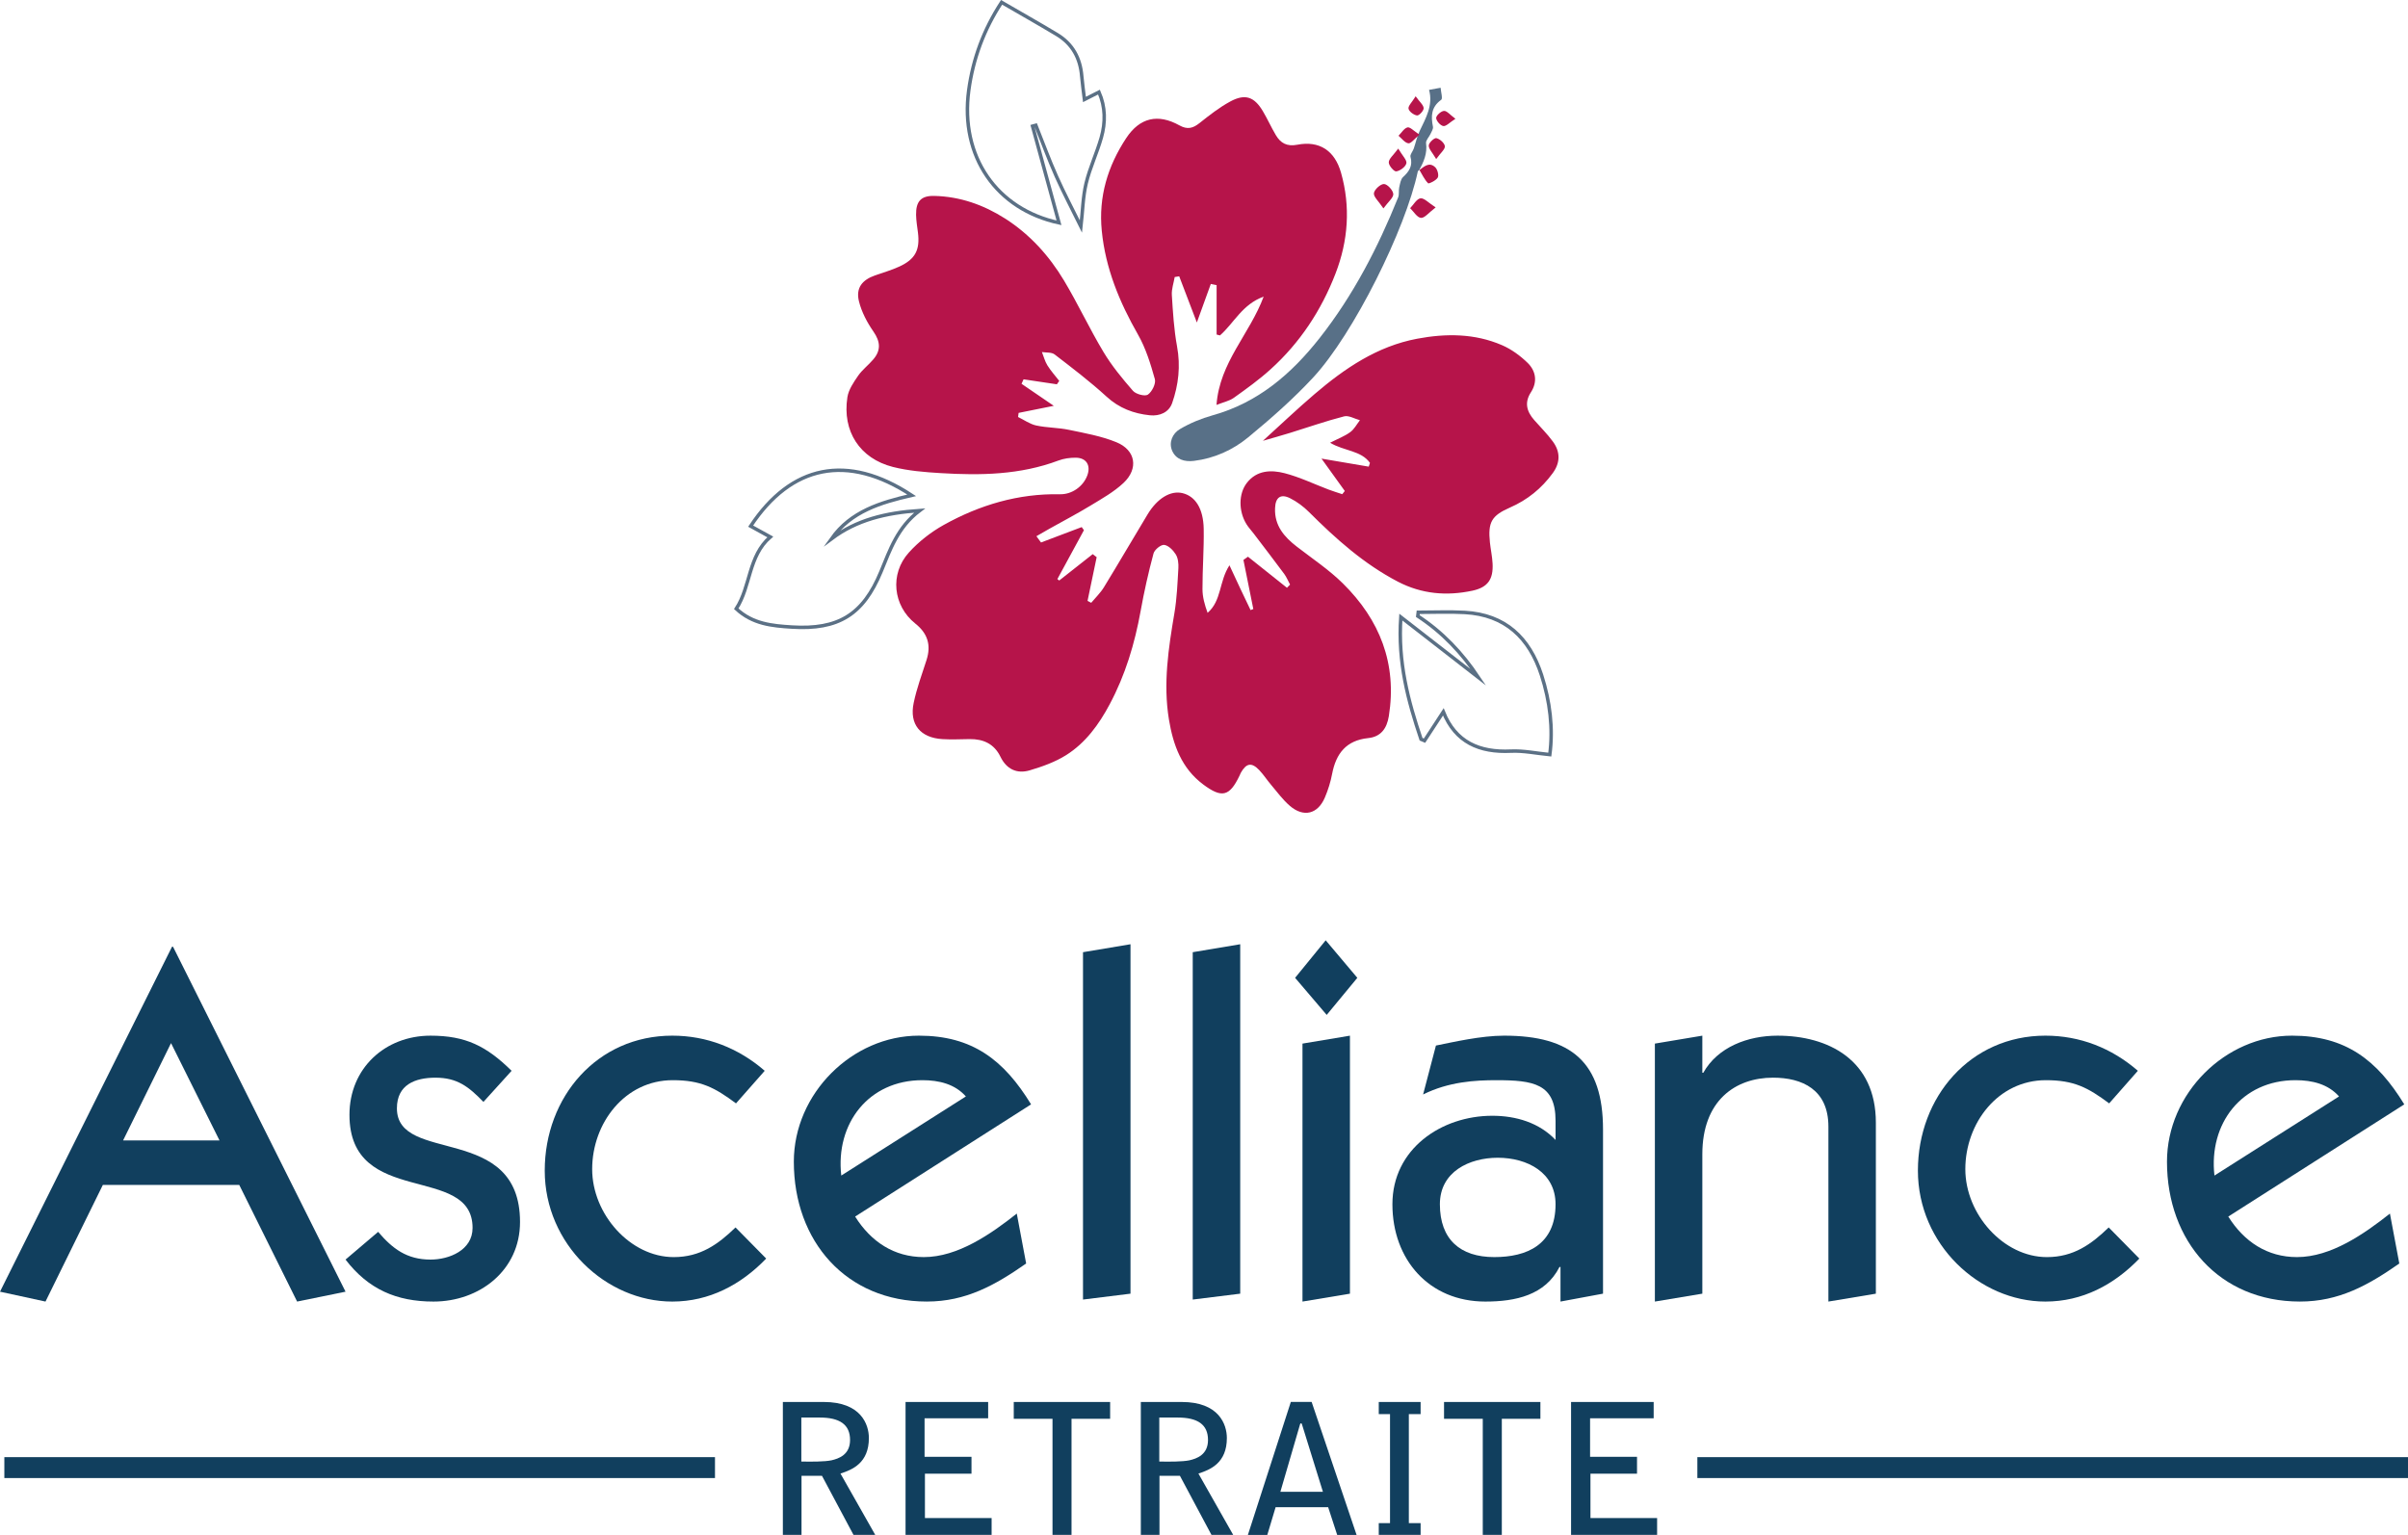 <?xml version="1.0" encoding="utf-8"?>
<!-- Generator: Adobe Illustrator 16.0.3, SVG Export Plug-In . SVG Version: 6.00 Build 0)  -->
<!DOCTYPE svg PUBLIC "-//W3C//DTD SVG 1.1//EN" "http://www.w3.org/Graphics/SVG/1.1/DTD/svg11.dtd">
<svg version="1.1" id="Calque_1" xmlns="http://www.w3.org/2000/svg" xmlns:xlink="http://www.w3.org/1999/xlink" x="0px" y="0px"
	 width="172.693px" height="110.103px" viewBox="0 0 172.693 110.103" style="enable-background:new 0 0 172.693 110.103;"
	 xml:space="preserve">
<path style="fill:#113F5E;" d="M0,92.656L12.337,67.91h0.071l12.373,24.746l-3.473,0.708l-4.149-8.365H7.375l-4.112,8.365L0,92.656z
	 M15.742,81.805l-3.476-6.98l-3.438,6.98H15.742z"/>
<path style="fill:#113F5E;" d="M27.119,88.364c1.028,1.207,2.058,1.989,3.758,1.989c1.347,0,3.014-0.678,3.014-2.271
	c0-4.643-8.829-1.418-8.829-8.116c0-3.333,2.553-5.675,5.814-5.675c2.518,0,4.007,0.743,5.814,2.52l-2.02,2.231
	c-1.064-1.097-1.88-1.737-3.44-1.737c-1.454,0-2.765,0.497-2.765,2.198c0,4.043,8.829,1.028,8.829,8.154
	c0,3.475-2.907,5.707-6.205,5.707c-2.658,0-4.679-0.886-6.309-3.011L27.119,88.364z"/>
<path style="fill:#113F5E;" d="M52.784,79.148c-1.524-1.133-2.516-1.664-4.538-1.664c-3.438,0-5.777,3.084-5.777,6.382
	c0,3.227,2.728,6.309,5.85,6.309c1.913,0,3.188-0.923,4.431-2.128l2.199,2.232c-1.809,1.879-4.078,3.085-6.737,3.085
	c-4.749,0-9.145-4.112-9.145-9.393c0-5.284,3.756-9.681,9.145-9.681c2.481,0,4.751,0.889,6.631,2.52L52.784,79.148z"/>
<path style="fill:#113F5E;" d="M61.327,87.266c1.135,1.81,2.8,2.908,4.928,2.908c2.446,0,4.822-1.666,6.665-3.121l0.672,3.581
	c-2.233,1.559-4.324,2.729-7.126,2.729c-5.777,0-9.535-4.323-9.535-10.032c0-4.89,4.184-9.041,8.969-9.041
	c3.827,0,6.097,1.737,8.046,4.929L61.327,87.266z M69.269,78.651c-0.782-0.885-1.915-1.167-3.122-1.167
	c-3.863,0-6.238,3.119-5.814,6.841L69.269,78.651z"/>
<polygon style="fill:#113F5E;" points="77.669,93.22 77.669,68.303 81.075,67.733 81.075,92.798 "/>
<polygon style="fill:#113F5E;" points="85.539,93.22 85.539,68.303 88.944,67.733 88.944,92.798 "/>
<path style="fill:#113F5E;" d="M95.074,67.45l2.269,2.692l-2.197,2.659l-2.266-2.659L95.074,67.45z M93.409,93.364V74.86
	l3.404-0.569v18.508L93.409,93.364z"/>
<path style="fill:#113F5E;" d="M111.913,93.364v-2.482h-0.071c-1.026,2.025-3.153,2.482-5.317,2.482
	c-4.043,0-6.666-3.011-6.666-6.982c0-3.971,3.513-6.346,7.163-6.346c1.702,0,3.367,0.497,4.537,1.734v-1.381
	c0-2.659-1.596-2.905-4.254-2.905c-1.489,0-3.402,0.104-5.245,1.025L102.98,75c1.24-0.249,3.225-0.71,4.891-0.71
	c4.823,0,7.092,1.916,7.092,6.736v11.771L111.913,93.364z M103.263,86.381c0,2.518,1.453,3.793,3.899,3.793
	c2.342,0,4.396-0.888,4.396-3.793c0-2.271-2.02-3.333-4.147-3.333C105.389,83.048,103.263,84.041,103.263,86.381"/>
<path style="fill:#113F5E;" d="M118.682,93.364V74.86l3.403-0.569v2.659h0.071c1.029-1.841,3.192-2.659,5.318-2.659
	c3.651,0,7.056,1.739,7.056,6.24v12.268l-3.404,0.565v-12.55c0-2.659-1.879-3.51-3.971-3.51c-2.697,0-5.07,1.633-5.07,5.495v9.999
	L118.682,93.364z"/>
<path style="fill:#113F5E;" d="M151.262,79.148c-1.525-1.133-2.517-1.664-4.538-1.664c-3.438,0-5.778,3.084-5.778,6.382
	c0,3.227,2.729,6.309,5.852,6.309c1.911,0,3.188-0.923,4.431-2.128l2.197,2.232c-1.81,1.879-4.078,3.085-6.737,3.085
	c-4.748,0-9.144-4.112-9.144-9.393c0-5.284,3.757-9.681,9.144-9.681c2.482,0,4.751,0.889,6.63,2.52L151.262,79.148z"/>
<path style="fill:#113F5E;" d="M159.804,87.266c1.135,1.81,2.801,2.908,4.928,2.908c2.447,0,4.821-1.666,6.665-3.121l0.673,3.581
	c-2.232,1.559-4.323,2.729-7.125,2.729c-5.778,0-9.537-4.323-9.537-10.032c0-4.89,4.183-9.041,8.969-9.041
	c3.829,0,6.098,1.737,8.049,4.929L159.804,87.266z M167.747,78.651c-0.782-0.885-1.915-1.167-3.122-1.167
	c-3.863,0-6.238,3.119-5.813,6.841L167.747,78.651z"/>
<path style="fill-rule:evenodd;clip-rule:evenodd;fill:#B6144A;" d="M87.244,29.045c0.22-3.055,2.369-5.058,3.381-7.767
	c-1.54,0.554-2.133,1.907-3.134,2.783c-0.078-0.023-0.159-0.043-0.24-0.064v-3.544c-0.139-0.026-0.277-0.057-0.416-0.085
	c-0.309,0.857-0.621,1.714-1.001,2.765c-0.461-1.209-0.861-2.26-1.265-3.313c-0.106,0.017-0.215,0.035-0.324,0.052
	c-0.072,0.427-0.23,0.86-0.205,1.281c0.078,1.235,0.15,2.479,0.373,3.691c0.261,1.41,0.108,2.758-0.35,4.068
	c-0.235,0.672-0.899,0.949-1.596,0.877c-1.162-0.119-2.204-0.509-3.109-1.339c-1.178-1.079-2.456-2.051-3.725-3.027
	c-0.217-0.167-0.601-0.12-0.909-0.17c0.128,0.318,0.211,0.663,0.39,0.951c0.246,0.396,0.565,0.749,0.852,1.12
	c-0.058,0.081-0.116,0.163-0.171,0.242c-0.797-0.118-1.593-0.237-2.388-0.357c-0.048,0.106-0.096,0.214-0.146,0.321
	c0.699,0.476,1.396,0.952,2.314,1.58c-1.01,0.204-1.768,0.355-2.523,0.507l-0.039,0.294c0.433,0.21,0.844,0.511,1.303,0.61
	c0.768,0.166,1.575,0.15,2.343,0.311c1.148,0.239,2.329,0.448,3.404,0.888c1.389,0.567,1.606,1.896,0.508,2.925
	c-0.688,0.645-1.541,1.123-2.357,1.618c-0.962,0.586-1.962,1.107-2.944,1.659c-0.317,0.178-0.627,0.361-0.942,0.541
	c0.11,0.149,0.22,0.3,0.33,0.45c0.974-0.369,1.944-0.736,2.918-1.104c0.053,0.074,0.108,0.147,0.16,0.222
	c-0.635,1.169-1.27,2.337-1.904,3.506c0.043,0.035,0.087,0.068,0.132,0.104c0.798-0.631,1.599-1.26,2.402-1.892
	c0.093,0.073,0.187,0.145,0.283,0.218c-0.219,1.043-0.438,2.087-0.654,3.133c0.086,0.046,0.174,0.092,0.262,0.139
	c0.308-0.37,0.666-0.709,0.914-1.117c1.061-1.732,2.082-3.489,3.132-5.228c0.702-1.161,1.656-1.725,2.502-1.521
	c0.92,0.222,1.496,1.102,1.521,2.567c0.025,1.438-0.092,2.879-0.088,4.317c0,0.565,0.157,1.131,0.367,1.702
	c1.016-0.877,0.81-2.242,1.568-3.41c0.296,0.638,0.53,1.148,0.771,1.656c0.244,0.52,0.494,1.038,0.743,1.557l0.197-0.075
	c-0.236-1.175-0.474-2.349-0.709-3.522c0.109-0.078,0.216-0.153,0.325-0.232l2.797,2.229c0.074-0.078,0.146-0.152,0.223-0.228
	c-0.139-0.256-0.25-0.533-0.418-0.764c-0.722-0.976-1.463-1.937-2.197-2.904c-0.171-0.225-0.367-0.431-0.514-0.67
	c-0.573-0.926-0.57-2.189,0.03-2.958c0.714-0.917,1.742-0.944,2.706-0.696c1.082,0.279,2.108,0.778,3.159,1.176
	c0.319,0.12,0.651,0.22,0.976,0.33c0.063-0.076,0.123-0.154,0.183-0.229c-0.525-0.733-1.05-1.465-1.672-2.323
	c1.225,0.209,2.307,0.393,3.389,0.577c0.03-0.09,0.059-0.178,0.088-0.27c-0.644-0.901-1.838-0.833-2.86-1.445
	c0.555-0.283,1.039-0.464,1.441-0.758c0.289-0.208,0.47-0.566,0.699-0.858c-0.381-0.101-0.801-0.361-1.133-0.276
	c-1.304,0.335-2.578,0.784-3.868,1.182c-0.669,0.205-1.343,0.394-1.957,0.572c1.214-1.1,2.432-2.262,3.708-3.353
	c2.165-1.848,4.489-3.432,7.36-3.971c2.062-0.388,4.12-0.382,6.074,0.461c0.68,0.292,1.322,0.763,1.853,1.282
	c0.584,0.58,0.71,1.351,0.227,2.098c-0.485,0.746-0.299,1.388,0.239,1.998c0.445,0.509,0.933,0.988,1.33,1.531
	c0.543,0.736,0.551,1.513-0.005,2.273c-0.8,1.098-1.814,1.92-3.062,2.466c-1.328,0.582-1.593,1.052-1.443,2.507
	c0.054,0.506,0.166,1.004,0.191,1.511c0.059,1.131-0.341,1.71-1.442,1.947c-1.848,0.395-3.638,0.244-5.348-0.645
	c-2.438-1.272-4.448-3.071-6.375-4.995c-0.391-0.391-0.856-0.74-1.351-0.989c-0.685-0.345-1.058-0.063-1.084,0.719
	c-0.048,1.239,0.65,2.048,1.559,2.75c1.115,0.862,2.307,1.654,3.303,2.638c2.645,2.61,3.897,5.75,3.299,9.517
	c-0.145,0.904-0.584,1.488-1.485,1.58c-1.576,0.165-2.303,1.108-2.584,2.568c-0.109,0.577-0.289,1.153-0.519,1.693
	c-0.509,1.195-1.526,1.447-2.512,0.599c-0.508-0.437-0.914-0.996-1.35-1.513c-0.293-0.343-0.537-0.728-0.848-1.054
	c-0.545-0.57-0.925-0.501-1.319,0.196c-0.04,0.073-0.068,0.153-0.104,0.229c-0.707,1.468-1.259,1.603-2.59,0.61
	c-1.559-1.162-2.162-2.841-2.462-4.666c-0.423-2.579-0.032-5.115,0.398-7.656c0.176-1.052,0.217-2.13,0.28-3.199
	c0.018-0.328-0.021-0.715-0.185-0.982c-0.186-0.3-0.523-0.645-0.831-0.684c-0.237-0.03-0.693,0.343-0.766,0.614
	c-0.365,1.358-0.674,2.736-0.923,4.12c-0.424,2.349-1.1,4.607-2.23,6.715c-0.766,1.436-1.722,2.753-3.109,3.627
	c-0.792,0.5-1.715,0.827-2.619,1.096c-0.915,0.269-1.661-0.079-2.098-0.978c-0.447-0.92-1.222-1.277-2.212-1.264
	c-0.648,0.009-1.298,0.041-1.946,0.002c-1.583-0.093-2.388-1.063-2.064-2.599c0.218-1.042,0.593-2.057,0.921-3.074
	c0.343-1.069,0.086-1.907-0.804-2.617c-1.602-1.276-1.847-3.562-0.462-5.095c0.704-0.781,1.583-1.467,2.503-1.98
	c2.576-1.434,5.343-2.26,8.33-2.2c0.86,0.02,1.669-0.557,1.963-1.348c0.268-0.724-0.065-1.27-0.83-1.274
	c-0.415-0.003-0.855,0.058-1.241,0.203c-2.739,1.03-5.58,1.077-8.438,0.903c-1.151-0.069-2.323-0.163-3.434-0.444
	c-2.377-0.605-3.64-2.567-3.262-4.998c0.083-0.544,0.445-1.071,0.769-1.543c0.302-0.437,0.748-0.769,1.093-1.178
	c0.554-0.651,0.506-1.27,0.007-1.991c-0.454-0.652-0.849-1.403-1.039-2.167c-0.237-0.954,0.219-1.534,1.155-1.863
	c0.585-0.206,1.186-0.376,1.746-0.636c1.146-0.529,1.486-1.199,1.328-2.445c-0.054-0.418-0.125-0.84-0.133-1.26
	c-0.016-0.964,0.351-1.382,1.303-1.36c1.847,0.042,3.536,0.638,5.089,1.628c1.772,1.134,3.152,2.665,4.221,4.449
	c0.998,1.667,1.821,3.442,2.821,5.109c0.599,1,1.353,1.916,2.121,2.797c0.212,0.242,0.861,0.414,1.069,0.271
	c0.297-0.206,0.588-0.792,0.501-1.108c-0.306-1.096-0.65-2.217-1.209-3.197c-1.332-2.334-2.333-4.75-2.599-7.449
	c-0.242-2.443,0.431-4.645,1.757-6.652c0.973-1.469,2.272-1.763,3.809-0.91c0.571,0.318,0.967,0.217,1.44-0.16
	c0.705-0.56,1.426-1.128,2.211-1.552c1.064-0.576,1.723-0.339,2.336,0.695c0.332,0.558,0.595,1.152,0.927,1.711
	c0.343,0.582,0.796,0.841,1.551,0.695c1.565-0.301,2.675,0.408,3.129,2.013c0.691,2.441,0.515,4.868-0.395,7.226
	c-1.02,2.644-2.55,4.967-4.658,6.871c-0.824,0.748-1.736,1.403-2.643,2.05C88.155,28.768,87.729,28.853,87.244,29.045"/>
<path style="fill:none;stroke:#5B7085;stroke-width:0.25;stroke-miterlimit:10;" d="M75.947,15.983
	c-4.472-0.964-7.116-4.749-6.472-9.505c0.308-2.264,1.079-4.359,2.356-6.311c1.347,0.781,2.664,1.526,3.959,2.303
	c1.124,0.672,1.686,1.701,1.789,2.998c0.042,0.517,0.121,1.03,0.195,1.667c0.426-0.215,0.69-0.351,1.041-0.529
	c0.471,1.078,0.473,2.177,0.167,3.262c-0.316,1.108-0.82,2.165-1.088,3.279c-0.232,0.969-0.247,1.988-0.374,3.104
	c-0.593-1.204-1.217-2.383-1.757-3.597c-0.538-1.205-0.991-2.446-1.479-3.671c-0.08,0.021-0.156,0.044-0.233,0.066
	C74.689,11.379,75.324,13.708,75.947,15.983z"/>
<path style="fill:none;stroke:#5B7085;stroke-width:0.25;stroke-miterlimit:10;" d="M65.956,36.621
	c-1.599,1.212-2.131,2.837-2.777,4.393c-1.273,3.079-3.052,4.176-6.393,3.966c-1.418-0.088-2.812-0.216-3.984-1.313
	c1.046-1.607,0.851-3.765,2.439-5.151c-0.46-0.253-0.933-0.512-1.407-0.775c2.9-4.386,6.927-5.25,11.548-2.21
	c-2.244,0.517-4.356,1.152-5.746,3.111C61.433,37.298,63.497,36.789,65.956,36.621z"/>
<path style="fill:none;stroke:#5B7085;stroke-width:0.25;stroke-miterlimit:10;" d="M106.025,48.59
	c-1.168-1.75-2.58-3.243-4.345-4.398c0.012-0.09,0.023-0.18,0.033-0.271c1.11,0,2.228-0.051,3.336,0.011
	c2.903,0.161,4.633,1.816,5.501,4.485c0.614,1.898,0.844,3.839,0.596,5.713c-0.972-0.095-1.886-0.292-2.786-0.25
	c-2.265,0.108-3.976-0.636-4.85-2.816c-0.453,0.695-0.898,1.382-1.349,2.066c-0.083-0.035-0.167-0.071-0.249-0.105
	c-0.921-2.739-1.676-5.506-1.449-8.76C102.41,45.78,104.206,47.174,106.025,48.59z"/>
<path style="fill-rule:evenodd;clip-rule:evenodd;fill:#587087;" d="M101.792,12.188c-0.038,0.038-0.104,0.071-0.113,0.115
	c-0.871,4.126-4.61,11.664-7.51,14.783c-1.433,1.541-3.029,2.947-4.656,4.287c-1.103,0.908-2.426,1.508-3.891,1.687
	c-0.675,0.082-1.28-0.101-1.555-0.717c-0.268-0.606,0.024-1.251,0.543-1.557c0.729-0.433,1.542-0.767,2.362-0.997
	c3.25-0.904,5.647-2.974,7.671-5.546c2.409-3.061,4.179-6.489,5.629-10.088c0.085-0.215,0.021-0.484,0.075-0.716
	c0.061-0.257,0.102-0.579,0.273-0.737c0.445-0.407,0.711-0.814,0.535-1.452c-0.044-0.163,0.162-0.385,0.232-0.587
	c0.146-0.417,0.232-0.859,0.419-1.253c0.447-0.943,0.986-1.853,0.68-2.965l0.83-0.151c0.019,0.297,0.166,0.772,0.041,0.865
	c-0.72,0.517-0.745,1.172-0.59,1.934c0.03,0.155-0.105,0.353-0.18,0.521c-0.105,0.222-0.342,0.453-0.316,0.651
	c0.101,0.736-0.164,1.347-0.505,1.953L101.792,12.188z"/>
<path style="fill-rule:evenodd;clip-rule:evenodd;fill:#B6144A;" d="M102.96,14.878c-0.495,0.375-0.792,0.773-1.053,0.751
	c-0.276-0.022-0.52-0.447-0.776-0.696c0.245-0.252,0.468-0.669,0.742-0.707C102.134,14.192,102.452,14.552,102.96,14.878"/>
<path style="fill-rule:evenodd;clip-rule:evenodd;fill:#B6144A;" d="M99.214,14.949c-0.344-0.516-0.713-0.828-0.682-1.09
	c0.033-0.263,0.473-0.665,0.724-0.659c0.242,0.008,0.641,0.441,0.665,0.713C99.944,14.171,99.569,14.462,99.214,14.949"/>
<path style="fill-rule:evenodd;clip-rule:evenodd;fill:#B6144A;" d="M101.767,12.218c0.358-0.26,0.73-0.641,1.17-0.211
	c0.158,0.158,0.265,0.567,0.173,0.732c-0.123,0.213-0.642,0.462-0.694,0.406c-0.26-0.267-0.423-0.629-0.623-0.957
	C101.792,12.188,101.767,12.218,101.767,12.218"/>
<path style="fill-rule:evenodd;clip-rule:evenodd;fill:#B6144A;" d="M100.275,10.659c0.305,0.514,0.635,0.827,0.585,1.055
	c-0.056,0.25-0.446,0.54-0.726,0.581c-0.157,0.023-0.542-0.419-0.536-0.648C99.6,11.388,99.927,11.135,100.275,10.659"/>
<path style="fill-rule:evenodd;clip-rule:evenodd;fill:#B6144A;" d="M102.998,11.41c-0.278-0.475-0.544-0.732-0.532-0.979
	c0.009-0.196,0.399-0.558,0.546-0.522c0.249,0.058,0.585,0.354,0.608,0.579C103.643,10.708,103.318,10.964,102.998,11.41"/>
<path style="fill-rule:evenodd;clip-rule:evenodd;fill:#B6144A;" d="M101.802,9.662c-0.377,0.308-0.613,0.644-0.799,0.618
	c-0.257-0.038-0.473-0.348-0.708-0.541c0.215-0.212,0.399-0.54,0.649-0.6C101.131,9.098,101.399,9.402,101.802,9.662"/>
<path style="fill-rule:evenodd;clip-rule:evenodd;fill:#B6144A;" d="M101.525,6.907c0.294,0.412,0.565,0.627,0.574,0.854
	c0.008,0.18-0.327,0.54-0.473,0.521c-0.232-0.03-0.569-0.277-0.611-0.484C100.974,7.601,101.26,7.341,101.525,6.907"/>
<path style="fill-rule:evenodd;clip-rule:evenodd;fill:#B6144A;" d="M104.378,8.52c-0.413,0.264-0.663,0.55-0.868,0.522
	c-0.209-0.032-0.508-0.371-0.513-0.58c-0.001-0.179,0.352-0.495,0.561-0.507C103.767,7.942,103.99,8.236,104.378,8.52"/>
<rect x="0.312" y="104.524" style="fill-rule:evenodd;clip-rule:evenodd;fill:#113F5E;" width="50.964" height="1.5"/>
<rect x="121.729" y="104.524" style="fill-rule:evenodd;clip-rule:evenodd;fill:#113F5E;" width="50.964" height="1.5"/>
<path style="fill:#113F5E;" d="M56.144,100.567h2.934c2.665,0,3.235,1.608,3.235,2.585c0,1.792-1.181,2.273-2.038,2.549l2.494,4.4
	H61.21l-2.26-4.236h-1.468v4.236h-1.338V100.567z M57.469,101.683v3.156c0.728,0.015,1.663,0.015,2.156-0.087
	c0.52-0.118,1.338-0.394,1.338-1.458c0-1.119-0.752-1.611-2.183-1.611H57.469z"/>
<polygon style="fill:#113F5E;" points="64.943,100.567 70.867,100.567 70.867,101.736 66.307,101.736 66.307,104.5 69.672,104.5 
	69.672,105.712 66.333,105.712 66.333,108.893 71.115,108.893 71.115,110.101 64.943,110.101 "/>
<polygon style="fill:#113F5E;" points="79.615,100.567 79.615,101.772 76.846,101.772 76.846,110.101 75.482,110.101 
	75.482,101.772 72.703,101.772 72.703,100.567 "/>
<path style="fill:#113F5E;" d="M81.815,100.567h2.935c2.666,0,3.236,1.608,3.236,2.585c0,1.792-1.183,2.273-2.04,2.549l2.494,4.4
	h-1.558l-2.261-4.236h-1.468v4.236h-1.337V100.567z M83.14,101.683v3.156c0.728,0.015,1.663,0.015,2.156-0.087
	c0.52-0.118,1.338-0.394,1.338-1.458c0-1.119-0.753-1.611-2.183-1.611H83.14z"/>
<path style="fill:#113F5E;" d="M95.25,108.114h-3.767l-0.597,1.989h-1.392l3.079-9.538h1.493l3.223,9.538h-1.39L95.25,108.114z
	 M94.875,107.012l-1.509-4.86c-0.013-0.027-0.025-0.053-0.063-0.053c-0.039,0-0.053,0.041-0.066,0.064l-1.414,4.849H94.875z"/>
<polygon style="fill:#113F5E;" points="98.88,109.257 99.687,109.257 99.687,101.437 98.88,101.437 98.88,100.565 101.881,100.565 
	101.881,101.437 101.037,101.437 101.037,109.257 101.881,109.257 101.881,110.101 98.88,110.101 "/>
<polygon style="fill:#113F5E;" points="110.472,100.567 110.472,101.772 107.705,101.772 107.705,110.101 106.339,110.101 
	106.339,101.772 103.561,101.772 103.561,100.567 "/>
<polygon style="fill:#113F5E;" points="112.671,100.567 118.595,100.567 118.595,101.736 114.035,101.736 114.035,104.5 
	117.401,104.5 117.401,105.712 114.062,105.712 114.062,108.893 118.842,108.893 118.842,110.101 112.671,110.101 "/>
</svg>
